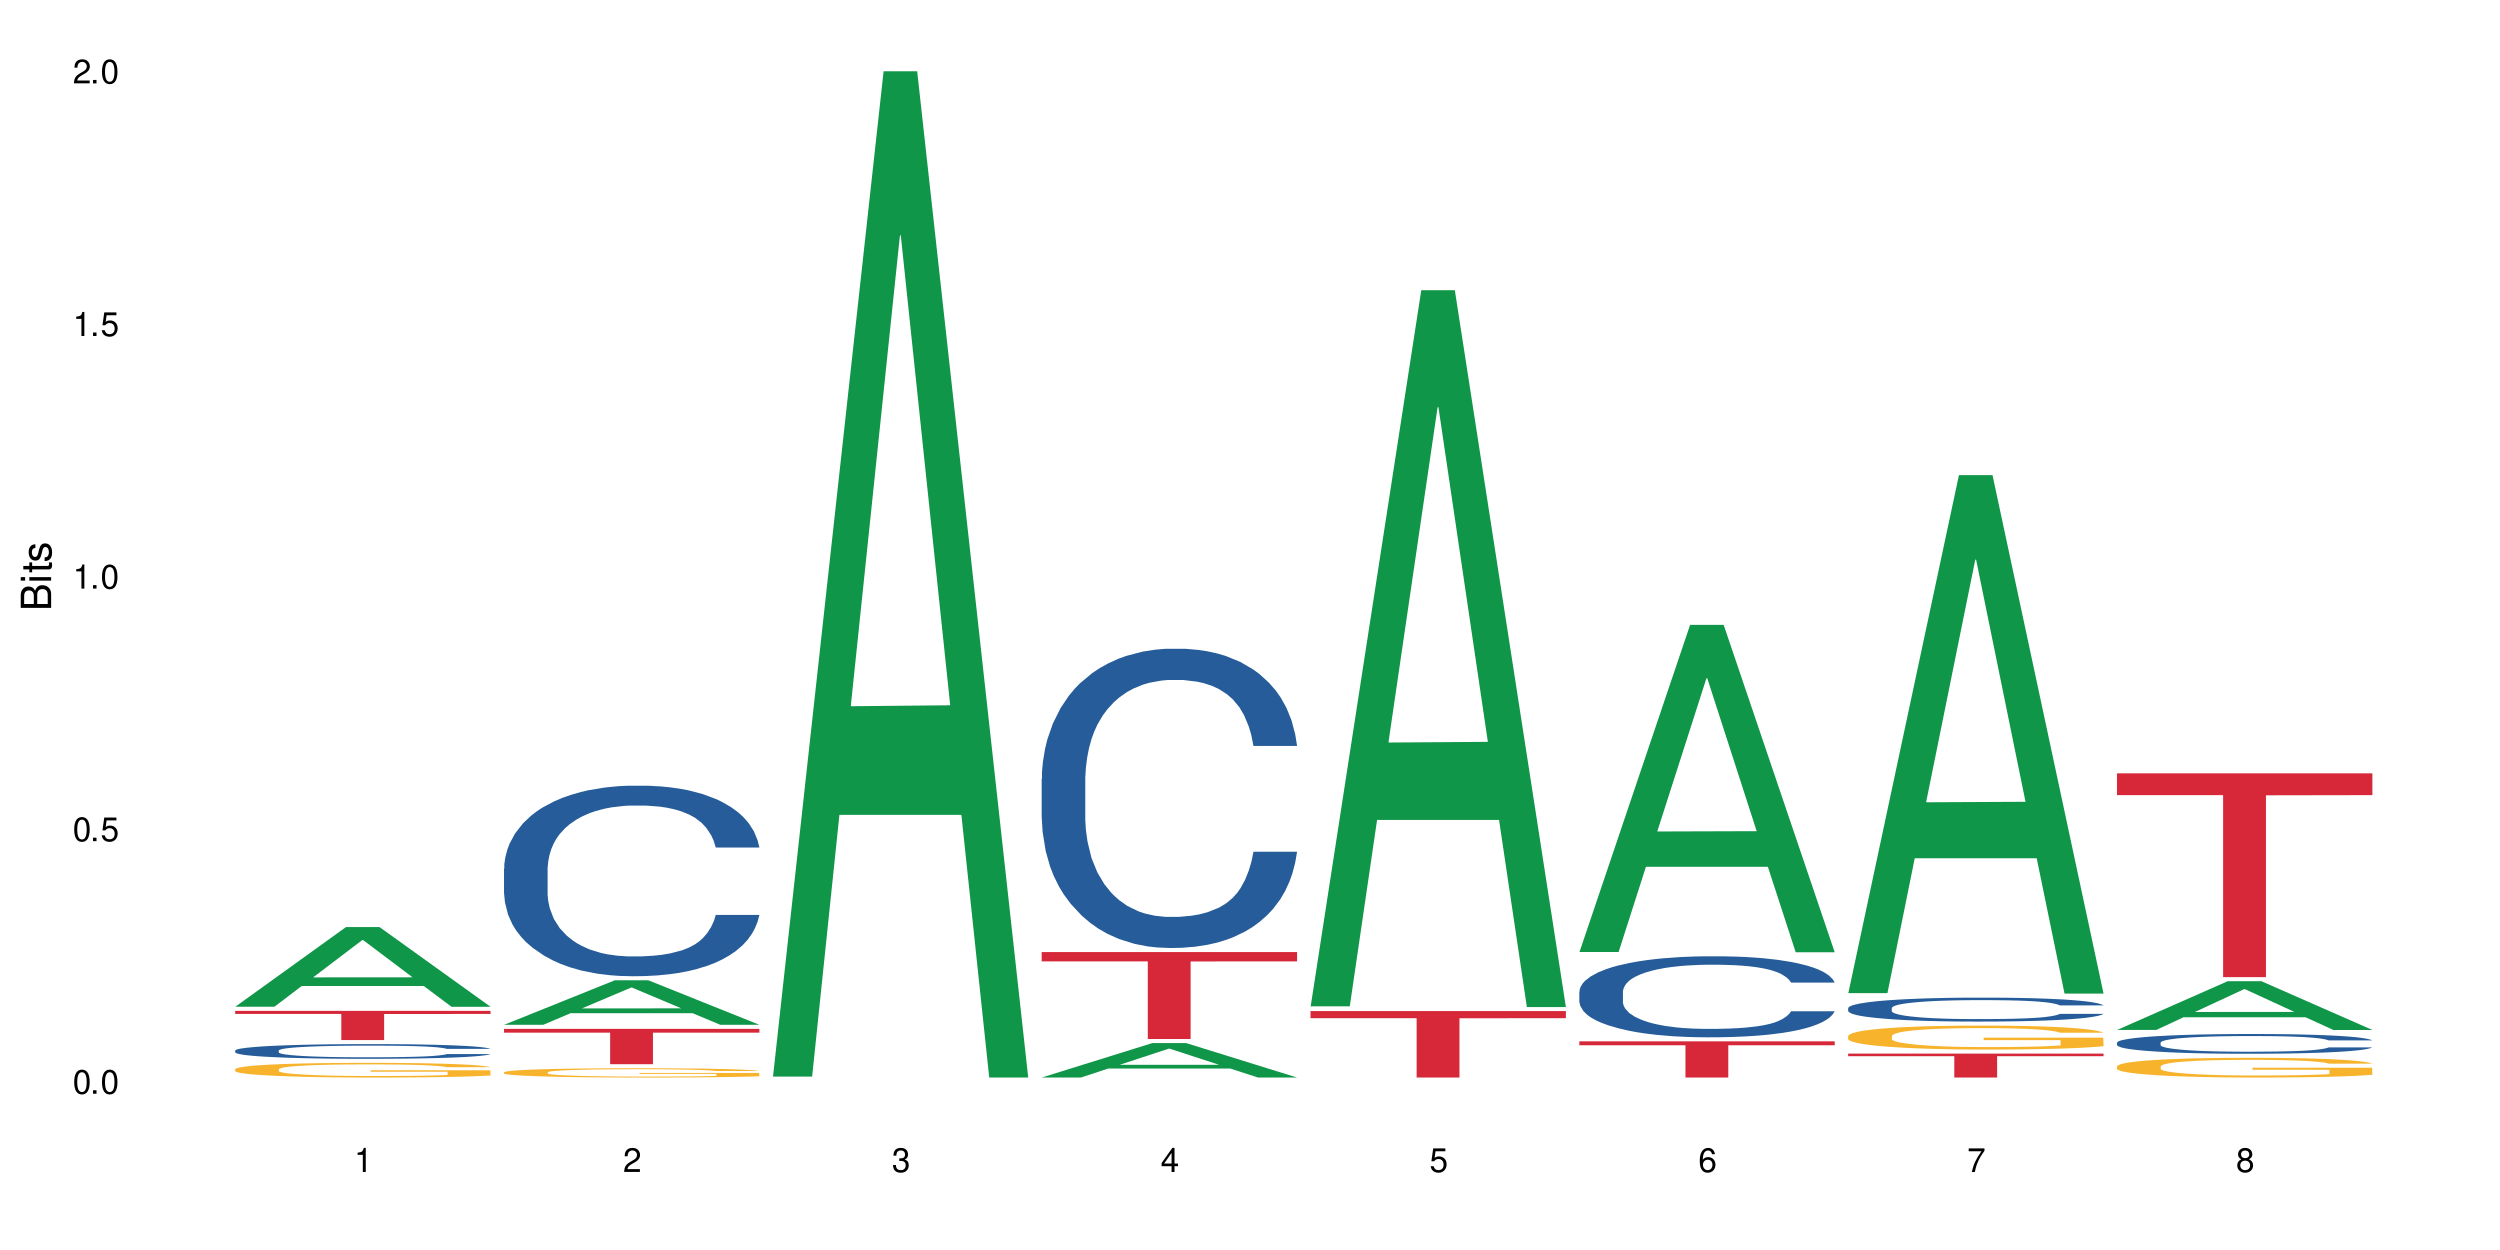 <?xml version="1.0" encoding="UTF-8"?>
<svg xmlns="http://www.w3.org/2000/svg" xmlns:xlink="http://www.w3.org/1999/xlink" width="720" height="360" viewBox="0 0 720 360">
<defs>
<g>
<g id="glyph-0-0">
</g>
<g id="glyph-0-1">
<path d="M 2.641 -6.938 C 2 -6.938 1.422 -6.656 1.078 -6.172 C 0.641 -5.562 0.406 -4.641 0.406 -3.359 C 0.406 -1.016 1.188 0.219 2.641 0.219 C 4.078 0.219 4.859 -1.016 4.859 -3.297 C 4.859 -4.641 4.656 -5.547 4.203 -6.172 C 3.844 -6.656 3.281 -6.938 2.641 -6.938 Z M 2.641 -6.188 C 3.547 -6.188 4 -5.25 4 -3.375 C 4 -1.406 3.562 -0.484 2.625 -0.484 C 1.734 -0.484 1.281 -1.438 1.281 -3.344 C 1.281 -5.25 1.734 -6.188 2.641 -6.188 Z M 2.641 -6.188 "/>
</g>
<g id="glyph-0-2">
<path d="M 1.828 -1 L 0.828 -1 L 0.828 0 L 1.828 0 Z M 1.828 -1 "/>
</g>
<g id="glyph-0-3">
<path d="M 4.562 -6.797 L 1.062 -6.797 L 0.547 -3.094 L 1.328 -3.094 C 1.719 -3.562 2.047 -3.734 2.578 -3.734 C 3.484 -3.734 4.062 -3.109 4.062 -2.094 C 4.062 -1.125 3.484 -0.531 2.578 -0.531 C 1.828 -0.531 1.375 -0.906 1.188 -1.672 L 0.328 -1.672 C 0.453 -1.109 0.547 -0.844 0.75 -0.594 C 1.125 -0.078 1.828 0.219 2.594 0.219 C 3.969 0.219 4.922 -0.781 4.922 -2.219 C 4.922 -3.562 4.031 -4.484 2.719 -4.484 C 2.25 -4.484 1.859 -4.359 1.469 -4.062 L 1.734 -5.969 L 4.562 -5.969 Z M 4.562 -6.797 "/>
</g>
<g id="glyph-0-4">
<path d="M 2.484 -4.938 L 2.484 0 L 3.328 0 L 3.328 -6.938 L 2.766 -6.938 C 2.469 -5.875 2.281 -5.734 0.984 -5.562 L 0.984 -4.938 Z M 2.484 -4.938 "/>
</g>
<g id="glyph-0-5">
<path d="M 4.859 -0.828 L 1.281 -0.828 C 1.359 -1.406 1.672 -1.781 2.5 -2.281 L 3.469 -2.828 C 4.406 -3.344 4.906 -4.062 4.906 -4.906 C 4.906 -5.484 4.672 -6.031 4.266 -6.406 C 3.859 -6.766 3.375 -6.938 2.719 -6.938 C 1.859 -6.938 1.219 -6.625 0.844 -6.031 C 0.609 -5.672 0.5 -5.234 0.484 -4.531 L 1.328 -4.531 C 1.359 -5.016 1.406 -5.281 1.531 -5.516 C 1.75 -5.938 2.188 -6.203 2.703 -6.203 C 3.469 -6.203 4.031 -5.641 4.031 -4.891 C 4.031 -4.344 3.719 -3.859 3.125 -3.516 L 2.234 -3 C 0.812 -2.172 0.406 -1.531 0.328 -0.016 L 4.859 -0.016 Z M 4.859 -0.828 "/>
</g>
<g id="glyph-0-6">
<path d="M 2.125 -3.188 L 2.578 -3.188 C 3.5 -3.188 3.984 -2.766 3.984 -1.922 C 3.984 -1.062 3.469 -0.531 2.594 -0.531 C 1.656 -0.531 1.203 -1 1.156 -2.016 L 0.312 -2.016 C 0.344 -1.453 0.438 -1.094 0.609 -0.781 C 0.953 -0.109 1.625 0.219 2.547 0.219 C 3.953 0.219 4.859 -0.625 4.859 -1.938 C 4.859 -2.828 4.516 -3.297 3.703 -3.594 C 4.344 -3.844 4.656 -4.328 4.656 -5.031 C 4.656 -6.219 3.875 -6.938 2.578 -6.938 C 1.203 -6.938 0.484 -6.172 0.453 -4.703 L 1.297 -4.703 C 1.312 -5.125 1.344 -5.359 1.453 -5.578 C 1.641 -5.969 2.062 -6.203 2.594 -6.203 C 3.344 -6.203 3.797 -5.75 3.797 -5 C 3.797 -4.516 3.609 -4.219 3.25 -4.047 C 3.016 -3.953 2.703 -3.922 2.125 -3.906 Z M 2.125 -3.188 "/>
</g>
<g id="glyph-0-7">
<path d="M 3.141 -1.672 L 3.141 0 L 3.984 0 L 3.984 -1.672 L 4.984 -1.672 L 4.984 -2.438 L 3.984 -2.438 L 3.984 -6.938 L 3.359 -6.938 L 0.266 -2.578 L 0.266 -1.672 Z M 3.141 -2.438 L 1 -2.438 L 3.141 -5.5 Z M 3.141 -2.438 "/>
</g>
<g id="glyph-0-8">
<path d="M 4.781 -5.125 C 4.609 -6.266 3.891 -6.938 2.844 -6.938 C 2.094 -6.938 1.422 -6.578 1.031 -5.953 C 0.594 -5.266 0.406 -4.422 0.406 -3.172 C 0.406 -2 0.578 -1.25 0.984 -0.641 C 1.359 -0.078 1.953 0.219 2.703 0.219 C 3.984 0.219 4.922 -0.75 4.922 -2.094 C 4.922 -3.375 4.062 -4.281 2.844 -4.281 C 2.172 -4.281 1.641 -4.031 1.281 -3.516 C 1.281 -5.234 1.828 -6.188 2.797 -6.188 C 3.391 -6.188 3.797 -5.797 3.938 -5.125 Z M 2.734 -3.531 C 3.547 -3.531 4.062 -2.953 4.062 -2.031 C 4.062 -1.156 3.484 -0.531 2.703 -0.531 C 1.922 -0.531 1.328 -1.188 1.328 -2.078 C 1.328 -2.938 1.906 -3.531 2.734 -3.531 Z M 2.734 -3.531 "/>
</g>
<g id="glyph-0-9">
<path d="M 4.984 -6.797 L 0.438 -6.797 L 0.438 -5.969 L 4.109 -5.969 C 2.5 -3.656 1.828 -2.234 1.328 0 L 2.219 0 C 2.594 -2.172 3.453 -4.047 4.984 -6.094 Z M 4.984 -6.797 "/>
</g>
<g id="glyph-0-10">
<path d="M 3.75 -3.656 C 4.469 -4.094 4.688 -4.438 4.688 -5.078 C 4.688 -6.172 3.844 -6.938 2.641 -6.938 C 1.438 -6.938 0.594 -6.172 0.594 -5.094 C 0.594 -4.438 0.812 -4.094 1.516 -3.656 C 0.734 -3.266 0.359 -2.703 0.359 -1.922 C 0.359 -0.656 1.281 0.219 2.641 0.219 C 3.984 0.219 4.922 -0.656 4.922 -1.922 C 4.922 -2.703 4.531 -3.266 3.75 -3.656 Z M 2.641 -6.188 C 3.359 -6.188 3.812 -5.75 3.812 -5.062 C 3.812 -4.406 3.344 -3.984 2.641 -3.984 C 1.922 -3.984 1.453 -4.406 1.453 -5.078 C 1.453 -5.75 1.922 -6.188 2.641 -6.188 Z M 2.641 -3.266 C 3.484 -3.266 4.062 -2.719 4.062 -1.906 C 4.062 -1.078 3.484 -0.531 2.625 -0.531 C 1.797 -0.531 1.219 -1.094 1.219 -1.906 C 1.219 -2.719 1.781 -3.266 2.641 -3.266 Z M 2.641 -3.266 "/>
</g>
<g id="glyph-1-0">
</g>
<g id="glyph-1-1">
<path d="M 0 -0.953 L 0 -4.891 C 0 -5.719 -0.234 -6.344 -0.734 -6.797 C -1.188 -7.234 -1.812 -7.469 -2.5 -7.469 C -3.547 -7.469 -4.188 -7 -4.625 -5.875 C -4.984 -6.688 -5.625 -7.094 -6.531 -7.094 C -7.172 -7.094 -7.734 -6.859 -8.141 -6.391 C -8.562 -5.922 -8.75 -5.344 -8.75 -4.5 L -8.75 -0.953 Z M -4.984 -2.062 L -7.766 -2.062 L -7.766 -4.219 C -7.766 -4.844 -7.688 -5.203 -7.453 -5.5 C -7.219 -5.812 -6.859 -5.969 -6.375 -5.969 C -5.891 -5.969 -5.531 -5.812 -5.297 -5.5 C -5.062 -5.203 -4.984 -4.844 -4.984 -4.219 Z M -0.984 -2.062 L -4 -2.062 L -4 -4.781 C -4 -5.766 -3.438 -6.359 -2.484 -6.359 C -1.547 -6.359 -0.984 -5.766 -0.984 -4.781 Z M -0.984 -2.062 "/>
</g>
<g id="glyph-1-2">
<path d="M -6.281 -1.797 L -6.281 -0.797 L 0 -0.797 L 0 -1.797 Z M -8.75 -1.797 L -8.75 -0.797 L -7.484 -0.797 L -7.484 -1.797 Z M -8.75 -1.797 "/>
</g>
<g id="glyph-1-3">
<path d="M -6.281 -3.047 L -6.281 -2.016 L -8.016 -2.016 L -8.016 -1.016 L -6.281 -1.016 L -6.281 -0.172 L -5.469 -0.172 L -5.469 -1.016 L -0.719 -1.016 C -0.078 -1.016 0.281 -1.453 0.281 -2.234 C 0.281 -2.5 0.25 -2.719 0.188 -3.047 L -0.641 -3.047 C -0.609 -2.906 -0.594 -2.766 -0.594 -2.562 C -0.594 -2.141 -0.719 -2.016 -1.156 -2.016 L -5.469 -2.016 L -5.469 -3.047 Z M -6.281 -3.047 "/>
</g>
<g id="glyph-1-4">
<path d="M -4.531 -5.25 C -5.766 -5.25 -6.469 -4.422 -6.469 -2.969 C -6.469 -1.516 -5.719 -0.562 -4.547 -0.562 C -3.562 -0.562 -3.094 -1.062 -2.734 -2.562 L -2.516 -3.484 C -2.344 -4.188 -2.094 -4.469 -1.641 -4.469 C -1.047 -4.469 -0.641 -3.875 -0.641 -3 C -0.641 -2.453 -0.797 -2 -1.062 -1.75 C -1.25 -1.594 -1.422 -1.531 -1.875 -1.469 L -1.875 -0.406 C -0.422 -0.453 0.281 -1.266 0.281 -2.922 C 0.281 -4.5 -0.5 -5.516 -1.719 -5.516 C -2.656 -5.516 -3.172 -4.984 -3.469 -3.734 L -3.703 -2.766 C -3.891 -1.953 -4.156 -1.609 -4.594 -1.609 C -5.188 -1.609 -5.547 -2.125 -5.547 -2.938 C -5.547 -3.75 -5.203 -4.172 -4.531 -4.203 Z M -4.531 -5.25 "/>
</g>
</g>
</defs>
<rect x="-72" y="-36" width="864" height="432" fill="rgb(100%, 100%, 100%)" fill-opacity="1"/>
<path fill-rule="nonzero" fill="rgb(6.275%, 58.824%, 28.235%)" fill-opacity="1" d="M 67.73 289.934 L 67.809 289.914 L 99.637 266.996 L 109.301 266.996 L 141.281 289.957 L 130.047 289.957 L 122.031 283.961 L 86.906 283.961 L 79.047 289.934 L 67.73 289.934 L 90.285 281.484 L 118.809 281.461 L 104.586 270.746 L 104.43 270.727 L 104.27 270.789 L 90.207 281.461 L 90.285 281.484 Z M 67.73 289.934 "/>
<path fill-rule="nonzero" fill="rgb(14.51%, 36.078%, 60%)" fill-opacity="1" d="M 67.73 302.547 L 67.82 302.543 L 67.82 302.449 L 68.09 302.305 L 68.719 302.117 L 69.344 301.988 L 70.961 301.762 L 73.203 301.543 L 75.535 301.371 L 77.238 301.27 L 78.766 301.191 L 82.262 301.051 L 84.504 300.977 L 86.926 300.91 L 89.887 300.844 L 92.039 300.805 L 96.883 300.746 L 100.469 300.719 L 103.25 300.707 L 109.262 300.707 L 112.848 300.723 L 115.449 300.742 L 118.32 300.773 L 120.742 300.805 L 124.957 300.891 L 128.727 301 L 130.43 301.062 L 133.121 301.18 L 135.184 301.297 L 136.617 301.398 L 138.234 301.543 L 139.668 301.715 L 140.746 301.914 L 141.281 302.078 L 128.727 302.078 L 128.098 301.926 L 127.379 301.805 L 126.035 301.645 L 124.688 301.535 L 122.805 301.422 L 121.102 301.348 L 118.77 301.273 L 116.707 301.227 L 114.555 301.191 L 112.488 301.172 L 108.543 301.148 L 103.969 301.148 L 102.266 301.156 L 98.766 301.184 L 96.883 301.211 L 94.191 301.266 L 92.309 301.316 L 90.066 301.395 L 88.539 301.461 L 86.656 301.562 L 85.312 301.648 L 83.785 301.777 L 82.891 301.875 L 82.082 301.98 L 81.363 302.109 L 80.828 302.246 L 80.469 302.387 L 80.289 302.527 L 80.289 303.129 L 80.469 303.266 L 80.918 303.43 L 82.082 303.664 L 83.785 303.871 L 85.762 304.031 L 87.645 304.148 L 88.719 304.203 L 90.156 304.266 L 92.398 304.34 L 95.629 304.418 L 97.512 304.449 L 100.383 304.48 L 103.34 304.496 L 107.289 304.496 L 110.785 304.48 L 113.117 304.461 L 115.539 304.43 L 118.859 304.363 L 120.922 304.305 L 122.715 304.23 L 124.062 304.156 L 124.957 304.094 L 126.305 303.973 L 127.379 303.844 L 128.188 303.707 L 128.727 303.574 L 141.281 303.574 L 140.746 303.73 L 139.938 303.883 L 139.129 303.992 L 137.875 304.129 L 136.441 304.25 L 134.375 304.383 L 132.672 304.473 L 130.43 304.57 L 128.367 304.645 L 126.125 304.711 L 122.805 304.785 L 120.652 304.824 L 118.32 304.859 L 115.539 304.891 L 112.043 304.918 L 108.273 304.934 L 104.777 304.938 L 101.008 304.93 L 98.227 304.914 L 94.551 304.879 L 89.977 304.809 L 86.656 304.734 L 84.055 304.664 L 81.812 304.586 L 79.301 304.48 L 76.074 304.312 L 74.098 304.18 L 72.754 304.07 L 71.23 303.922 L 70.152 303.785 L 68.898 303.566 L 68 303.293 L 67.73 303.082 Z M 67.73 302.547 "/>
<path fill-rule="nonzero" fill="rgb(96.863%, 70.196%, 16.863%)" fill-opacity="1" d="M 67.73 307.914 L 67.82 307.91 L 67.82 307.832 L 68.18 307.66 L 69.078 307.418 L 70.242 307.223 L 71.5 307.066 L 72.305 306.984 L 73.652 306.871 L 74.816 306.785 L 77.777 306.609 L 81.543 306.449 L 83.609 306.379 L 85.941 306.312 L 89.258 306.238 L 90.785 306.215 L 95.449 306.152 L 100.738 306.113 L 106.57 306.102 L 109.262 306.105 L 112.938 306.121 L 117.961 306.164 L 120.832 306.203 L 123.074 306.238 L 125.406 306.289 L 128.277 306.367 L 130.969 306.461 L 133.121 306.555 L 135.273 306.668 L 137.066 306.793 L 138.594 306.93 L 139.938 307.09 L 140.746 307.227 L 141.281 307.359 L 128.816 307.359 L 128.098 307.227 L 127.289 307.121 L 125.945 306.992 L 124.598 306.902 L 123.254 306.828 L 120.742 306.727 L 118.59 306.664 L 115.898 306.609 L 113.297 306.578 L 110.336 306.555 L 108.543 306.547 L 103.789 306.547 L 99.484 306.574 L 96.973 306.602 L 95.18 306.633 L 92.668 306.691 L 91.141 306.738 L 90.246 306.77 L 87.555 306.891 L 85.762 306.996 L 84.773 307.07 L 83.52 307.188 L 82.621 307.293 L 81.633 307.445 L 81.098 307.562 L 80.379 307.824 L 80.289 308.52 L 80.559 308.668 L 81.098 308.824 L 81.812 308.965 L 82.891 309.113 L 83.965 309.223 L 85.852 309.375 L 87.465 309.473 L 88.719 309.539 L 91.141 309.645 L 92.129 309.68 L 94.461 309.75 L 96.883 309.805 L 99.844 309.848 L 102.086 309.871 L 105.672 309.891 L 110.246 309.891 L 115.629 309.867 L 119.039 309.836 L 121.371 309.809 L 122.895 309.781 L 124.777 309.738 L 126.125 309.699 L 127.379 309.656 L 128.906 309.59 L 128.906 308.668 L 106.75 308.664 L 106.75 308.23 L 141.195 308.227 L 141.281 309.738 L 139.398 309.84 L 137.066 309.941 L 134.824 310.02 L 132.492 310.086 L 129.176 310.16 L 126.484 310.203 L 122.355 310.258 L 118.59 310.293 L 114.645 310.316 L 111.145 310.328 L 107.02 310.332 L 103.34 310.324 L 99.395 310.301 L 96.254 310.27 L 93.383 310.23 L 90.516 310.184 L 86.926 310.102 L 84.594 310.035 L 82.172 309.953 L 79.75 309.855 L 77.598 309.754 L 76.164 309.672 L 74.727 309.578 L 73.203 309.465 L 71.766 309.332 L 70.691 309.211 L 69.703 309.078 L 68.988 308.949 L 68.27 308.773 L 67.91 308.637 L 67.73 308.516 Z M 67.73 307.914 "/>
<path fill-rule="nonzero" fill="rgb(83.922%, 15.686%, 22.353%)" fill-opacity="1" d="M 67.73 291.121 L 141.281 291.121 L 141.281 292.02 L 110.629 292.027 L 110.629 299.543 L 98.297 299.543 L 98.297 292.035 L 98.117 292.02 L 67.73 292.02 Z M 67.73 291.121 "/>
<path fill-rule="nonzero" fill="rgb(6.275%, 58.824%, 28.235%)" fill-opacity="1" d="M 145.156 295.137 L 145.234 295.125 L 177.059 282.324 L 186.723 282.324 L 218.707 295.148 L 207.469 295.148 L 199.453 291.801 L 164.328 291.801 L 156.469 295.137 L 145.156 295.137 L 167.707 290.418 L 196.23 290.406 L 182.008 284.422 L 181.852 284.41 L 181.695 284.445 L 167.629 290.406 L 167.707 290.418 Z M 145.156 295.137 "/>
<path fill-rule="nonzero" fill="rgb(14.51%, 36.078%, 60%)" fill-opacity="1" d="M 145.156 250.164 L 145.242 250.113 L 145.242 248.91 L 145.512 247.004 L 146.141 244.594 L 146.77 242.941 L 148.383 239.98 L 150.625 237.121 L 152.957 234.914 L 154.664 233.609 L 156.188 232.605 L 159.684 230.75 L 161.93 229.797 L 164.352 228.945 L 167.309 228.094 L 169.461 227.59 L 174.305 226.789 L 177.895 226.438 L 180.676 226.289 L 186.684 226.289 L 190.273 226.488 L 192.875 226.738 L 195.742 227.141 L 198.164 227.59 L 202.383 228.695 L 206.148 230.098 L 207.852 230.902 L 210.543 232.457 L 212.605 233.961 L 214.043 235.266 L 215.656 237.121 L 217.094 239.379 L 218.168 241.938 L 218.707 244.094 L 206.148 244.094 L 205.52 242.086 L 204.805 240.531 L 203.457 238.477 L 202.113 237.02 L 200.23 235.566 L 198.523 234.613 L 196.191 233.66 L 194.129 233.059 L 191.977 232.605 L 189.914 232.305 L 185.969 232.004 L 181.391 232.004 L 179.688 232.105 L 176.191 232.508 L 174.305 232.859 L 171.613 233.559 L 169.73 234.211 L 167.488 235.215 L 165.965 236.07 L 164.082 237.371 L 162.734 238.527 L 161.211 240.18 L 160.312 241.434 L 159.508 242.84 L 158.789 244.496 L 158.25 246.25 L 157.891 248.105 L 157.711 249.914 L 157.711 257.688 L 157.891 259.492 L 158.34 261.598 L 159.508 264.66 L 161.211 267.316 L 163.184 269.426 L 165.066 270.93 L 166.145 271.633 L 167.578 272.434 L 169.82 273.438 L 173.051 274.441 L 174.934 274.84 L 177.805 275.242 L 180.766 275.445 L 184.711 275.445 L 188.211 275.242 L 190.543 274.992 L 192.965 274.59 L 196.281 273.738 L 198.344 272.938 L 200.141 271.984 L 201.484 271.031 L 202.383 270.227 L 203.727 268.672 L 204.805 266.965 L 205.609 265.211 L 206.148 263.504 L 218.707 263.504 L 218.168 265.512 L 217.359 267.469 L 216.555 268.922 L 215.297 270.68 L 213.863 272.234 L 211.801 273.988 L 210.094 275.145 L 207.852 276.398 L 205.789 277.352 L 203.547 278.203 L 200.23 279.207 L 198.074 279.707 L 195.742 280.16 L 192.965 280.559 L 189.465 280.91 L 185.699 281.113 L 182.199 281.16 L 178.434 281.062 L 175.652 280.859 L 171.973 280.41 L 167.398 279.508 L 164.082 278.555 L 161.48 277.602 L 159.238 276.598 L 156.727 275.242 L 153.496 273.035 L 151.523 271.332 L 150.176 269.926 L 148.652 267.969 L 147.574 266.215 L 146.32 263.406 L 145.422 259.844 L 145.156 257.086 Z M 145.156 250.164 "/>
<path fill-rule="nonzero" fill="rgb(96.863%, 70.196%, 16.863%)" fill-opacity="1" d="M 145.156 308.805 L 145.242 308.801 L 145.242 308.754 L 145.602 308.641 L 146.5 308.492 L 147.664 308.367 L 148.922 308.27 L 149.73 308.219 L 151.074 308.145 L 152.242 308.09 L 155.199 307.98 L 158.969 307.879 L 161.031 307.832 L 163.363 307.793 L 166.684 307.746 L 168.207 307.73 L 172.871 307.691 L 178.164 307.664 L 183.992 307.656 L 186.684 307.66 L 190.363 307.672 L 195.387 307.695 L 198.254 307.723 L 200.496 307.746 L 202.828 307.777 L 205.699 307.828 L 208.391 307.887 L 210.543 307.945 L 212.695 308.016 L 214.492 308.094 L 216.016 308.18 L 217.359 308.285 L 218.168 308.367 L 218.707 308.453 L 206.238 308.453 L 205.52 308.367 L 204.715 308.305 L 203.367 308.223 L 202.023 308.164 L 200.676 308.117 L 198.164 308.055 L 196.012 308.016 L 193.32 307.98 L 190.723 307.957 L 187.762 307.945 L 185.969 307.938 L 181.211 307.938 L 176.906 307.957 L 174.395 307.977 L 172.602 307.996 L 170.09 308.031 L 168.566 308.062 L 167.668 308.082 L 164.977 308.156 L 163.184 308.227 L 162.195 308.27 L 160.941 308.344 L 160.043 308.41 L 159.059 308.508 L 158.52 308.582 L 157.801 308.746 L 157.711 309.188 L 157.98 309.281 L 158.52 309.379 L 159.238 309.469 L 160.312 309.562 L 161.391 309.633 L 163.273 309.727 L 164.887 309.789 L 166.145 309.832 L 168.566 309.898 L 169.551 309.918 L 171.883 309.965 L 174.305 309.996 L 177.266 310.027 L 179.508 310.043 L 183.098 310.055 L 187.672 310.055 L 193.055 310.039 L 196.461 310.02 L 198.793 310 L 200.32 309.984 L 202.203 309.957 L 203.547 309.934 L 204.805 309.906 L 206.328 309.863 L 206.328 309.281 L 184.172 309.277 L 184.172 309.004 L 218.617 309 L 218.707 309.957 L 216.824 310.023 L 214.492 310.086 L 212.25 310.133 L 209.918 310.176 L 206.598 310.223 L 203.906 310.25 L 199.781 310.285 L 196.012 310.309 L 192.066 310.324 L 188.566 310.328 L 184.441 310.332 L 180.766 310.328 L 176.816 310.312 L 173.68 310.293 L 170.809 310.27 L 167.938 310.238 L 164.352 310.188 L 162.016 310.145 L 159.594 310.094 L 157.172 310.031 L 155.02 309.965 L 153.586 309.914 L 152.152 309.855 L 150.625 309.781 L 149.191 309.699 L 148.113 309.625 L 147.129 309.539 L 146.41 309.457 L 145.691 309.348 L 145.332 309.262 L 145.156 309.184 Z M 145.156 308.805 "/>
<path fill-rule="nonzero" fill="rgb(83.922%, 15.686%, 22.353%)" fill-opacity="1" d="M 145.156 296.312 L 218.707 296.312 L 218.707 297.402 L 188.051 297.414 L 188.051 306.496 L 175.719 306.496 L 175.719 297.422 L 175.539 297.402 L 145.156 297.402 Z M 145.156 296.312 "/>
<path fill-rule="nonzero" fill="rgb(6.275%, 58.824%, 28.235%)" fill-opacity="1" d="M 222.578 310.059 L 222.656 309.789 L 254.48 20.527 L 264.148 20.527 L 296.129 310.332 L 284.895 310.332 L 276.879 234.684 L 241.75 234.684 L 233.895 310.059 L 222.578 310.059 L 245.129 203.391 L 273.656 203.117 L 259.434 67.875 L 259.273 67.602 L 259.117 68.418 L 245.051 203.117 L 245.129 203.391 Z M 222.578 310.059 "/>
<path fill-rule="nonzero" fill="rgb(6.275%, 58.824%, 28.235%)" fill-opacity="1" d="M 300 310.324 L 300.078 310.312 L 331.906 300.395 L 341.57 300.395 L 373.555 310.332 L 362.316 310.332 L 354.301 307.738 L 319.176 307.738 L 311.316 310.324 L 300 310.324 L 322.555 306.664 L 351.078 306.656 L 336.855 302.016 L 336.699 302.008 L 336.543 302.035 L 322.477 306.656 L 322.555 306.664 Z M 300 310.324 "/>
<path fill-rule="nonzero" fill="rgb(14.51%, 36.078%, 60%)" fill-opacity="1" d="M 300 224.355 L 300.09 224.277 L 300.09 222.387 L 300.359 219.395 L 300.988 215.613 L 301.617 213.016 L 303.23 208.367 L 305.473 203.879 L 307.805 200.41 L 309.508 198.363 L 311.035 196.789 L 314.531 193.875 L 316.773 192.379 L 319.195 191.039 L 322.156 189.699 L 324.309 188.914 L 329.152 187.652 L 332.742 187.102 L 335.52 186.863 L 341.531 186.863 L 345.117 187.18 L 347.719 187.574 L 350.59 188.203 L 353.012 188.914 L 357.227 190.645 L 360.996 192.852 L 362.699 194.109 L 365.391 196.555 L 367.453 198.914 L 368.891 200.965 L 370.504 203.879 L 371.938 207.422 L 373.016 211.438 L 373.555 214.824 L 360.996 214.824 L 360.367 211.676 L 359.648 209.234 L 358.305 206.004 L 356.961 203.719 L 355.074 201.438 L 353.371 199.941 L 351.039 198.441 L 348.977 197.496 L 346.824 196.789 L 344.762 196.316 L 340.812 195.844 L 336.238 195.844 L 334.535 196 L 331.035 196.633 L 329.152 197.184 L 326.461 198.285 L 324.578 199.309 L 322.336 200.883 L 320.812 202.223 L 318.926 204.27 L 317.582 206.082 L 316.059 208.684 L 315.16 210.652 L 314.352 212.855 L 313.637 215.457 L 313.098 218.211 L 312.738 221.125 L 312.559 223.961 L 312.559 236.168 L 312.738 239.004 L 313.188 242.312 L 314.352 247.117 L 316.059 251.293 L 318.031 254.602 L 319.914 256.965 L 320.992 258.066 L 322.426 259.324 L 324.668 260.902 L 327.898 262.477 L 329.781 263.105 L 332.652 263.738 L 335.609 264.051 L 339.559 264.051 L 343.055 263.738 L 345.387 263.344 L 347.809 262.711 L 351.129 261.375 L 353.191 260.113 L 354.984 258.617 L 356.332 257.121 L 357.227 255.859 L 358.574 253.418 L 359.648 250.742 L 360.457 247.984 L 360.996 245.305 L 373.555 245.305 L 373.016 248.457 L 372.207 251.527 L 371.402 253.812 L 370.145 256.57 L 368.711 259.012 L 366.645 261.766 L 364.941 263.578 L 362.699 265.547 L 360.637 267.043 L 358.395 268.383 L 355.074 269.957 L 352.922 270.746 L 350.59 271.457 L 347.809 272.086 L 344.312 272.637 L 340.543 272.953 L 337.047 273.031 L 333.277 272.871 L 330.5 272.559 L 326.82 271.848 L 322.246 270.43 L 318.926 268.934 L 316.324 267.438 L 314.082 265.863 L 311.57 263.738 L 308.344 260.27 L 306.371 257.594 L 305.023 255.387 L 303.5 252.316 L 302.422 249.559 L 301.168 245.148 L 300.27 239.559 L 300 235.227 Z M 300 224.355 "/>
<path fill-rule="nonzero" fill="rgb(83.922%, 15.686%, 22.353%)" fill-opacity="1" d="M 300 274.195 L 373.555 274.195 L 373.555 276.875 L 342.898 276.898 L 342.898 299.23 L 330.566 299.23 L 330.566 276.922 L 330.387 276.875 L 300 276.875 Z M 300 274.195 "/>
<path fill-rule="nonzero" fill="rgb(6.275%, 58.824%, 28.235%)" fill-opacity="1" d="M 377.426 289.832 L 377.504 289.641 L 409.328 83.582 L 418.992 83.582 L 450.977 290.027 L 439.738 290.027 L 431.723 236.141 L 396.598 236.141 L 388.738 289.832 L 377.426 289.832 L 399.977 213.848 L 428.504 213.652 L 414.277 117.312 L 414.121 117.117 L 413.965 117.699 L 399.898 213.652 L 399.977 213.848 Z M 377.426 289.832 "/>
<path fill-rule="nonzero" fill="rgb(83.922%, 15.686%, 22.353%)" fill-opacity="1" d="M 377.426 291.191 L 450.977 291.191 L 450.977 293.242 L 420.324 293.258 L 420.324 310.332 L 407.988 310.332 L 407.988 293.277 L 407.809 293.242 L 377.426 293.242 Z M 377.426 291.191 "/>
<path fill-rule="nonzero" fill="rgb(6.275%, 58.824%, 28.235%)" fill-opacity="1" d="M 454.848 274.168 L 454.926 274.082 L 486.75 179.969 L 496.418 179.969 L 528.398 274.258 L 517.164 274.258 L 509.148 249.645 L 474.023 249.645 L 466.164 274.168 L 454.848 274.168 L 477.402 239.465 L 505.926 239.375 L 491.703 195.371 L 491.547 195.285 L 491.387 195.551 L 477.32 239.375 L 477.402 239.465 Z M 454.848 274.168 "/>
<path fill-rule="nonzero" fill="rgb(14.51%, 36.078%, 60%)" fill-opacity="1" d="M 454.848 285.57 L 454.938 285.547 L 454.938 285.035 L 455.207 284.227 L 455.836 283.203 L 456.461 282.5 L 458.078 281.242 L 460.32 280.027 L 462.652 279.09 L 464.355 278.535 L 465.879 278.109 L 469.379 277.32 L 471.621 276.914 L 474.043 276.551 L 477.004 276.188 L 479.156 275.977 L 484 275.633 L 487.586 275.484 L 490.367 275.422 L 496.379 275.422 L 499.965 275.508 L 502.566 275.613 L 505.438 275.785 L 507.859 275.977 L 512.074 276.445 L 515.844 277.043 L 517.547 277.383 L 520.238 278.043 L 522.301 278.684 L 523.734 279.238 L 525.352 280.027 L 526.785 280.984 L 527.863 282.074 L 528.398 282.988 L 515.844 282.988 L 515.215 282.137 L 514.496 281.477 L 513.152 280.602 L 511.805 279.984 L 509.922 279.367 L 508.219 278.961 L 505.887 278.555 L 503.824 278.301 L 501.672 278.109 L 499.605 277.98 L 495.66 277.852 L 491.086 277.852 L 489.383 277.895 L 485.883 278.066 L 484 278.215 L 481.309 278.512 L 479.426 278.789 L 477.184 279.215 L 475.656 279.578 L 473.773 280.133 L 472.43 280.625 L 470.902 281.328 L 470.008 281.859 L 469.199 282.457 L 468.48 283.16 L 467.945 283.906 L 467.586 284.695 L 467.406 285.465 L 467.406 288.77 L 467.586 289.535 L 468.035 290.43 L 469.199 291.73 L 470.902 292.863 L 472.879 293.758 L 474.762 294.398 L 475.836 294.695 L 477.273 295.035 L 479.516 295.461 L 482.742 295.891 L 484.629 296.059 L 487.496 296.23 L 490.457 296.316 L 494.406 296.316 L 497.902 296.23 L 500.234 296.125 L 502.656 295.953 L 505.977 295.59 L 508.039 295.25 L 509.832 294.844 L 511.18 294.441 L 512.074 294.098 L 513.422 293.438 L 514.496 292.711 L 515.305 291.965 L 515.844 291.242 L 528.398 291.242 L 527.863 292.094 L 527.055 292.926 L 526.246 293.543 L 524.992 294.289 L 523.555 294.953 L 521.492 295.699 L 519.789 296.188 L 517.547 296.723 L 515.484 297.125 L 513.242 297.488 L 509.922 297.914 L 507.77 298.129 L 505.438 298.32 L 502.656 298.492 L 499.16 298.641 L 495.391 298.727 L 491.895 298.746 L 488.125 298.703 L 485.344 298.617 L 481.668 298.426 L 477.094 298.043 L 473.773 297.637 L 471.172 297.234 L 468.93 296.805 L 466.418 296.23 L 463.191 295.293 L 461.215 294.566 L 459.871 293.969 L 458.348 293.141 L 457.27 292.395 L 456.016 291.199 L 455.117 289.684 L 454.848 288.512 Z M 454.848 285.57 "/>
<path fill-rule="nonzero" fill="rgb(83.922%, 15.686%, 22.353%)" fill-opacity="1" d="M 454.848 299.91 L 528.398 299.91 L 528.398 301.027 L 497.746 301.035 L 497.746 310.332 L 485.414 310.332 L 485.414 301.047 L 485.234 301.027 L 454.848 301.027 Z M 454.848 299.91 "/>
<path fill-rule="nonzero" fill="rgb(6.275%, 58.824%, 28.235%)" fill-opacity="1" d="M 532.27 286.016 L 532.352 285.875 L 564.176 136.836 L 573.84 136.836 L 605.824 286.156 L 594.586 286.156 L 586.57 247.18 L 551.445 247.18 L 543.586 286.016 L 532.27 286.016 L 554.824 231.055 L 583.348 230.914 L 569.125 161.23 L 568.969 161.09 L 568.812 161.512 L 554.746 230.914 L 554.824 231.055 Z M 532.27 286.016 "/>
<path fill-rule="nonzero" fill="rgb(14.51%, 36.078%, 60%)" fill-opacity="1" d="M 532.27 290.32 L 532.359 290.312 L 532.359 290.164 L 532.629 289.922 L 533.258 289.621 L 533.887 289.414 L 535.5 289.043 L 537.742 288.684 L 540.074 288.406 L 541.777 288.242 L 543.305 288.113 L 546.801 287.883 L 549.043 287.762 L 551.465 287.656 L 554.426 287.547 L 556.578 287.484 L 561.422 287.383 L 565.012 287.34 L 567.793 287.32 L 573.801 287.32 L 577.391 287.348 L 579.992 287.379 L 582.859 287.426 L 585.281 287.484 L 589.5 287.625 L 593.266 287.801 L 594.969 287.898 L 597.66 288.098 L 599.723 288.285 L 601.16 288.449 L 602.773 288.684 L 604.207 288.965 L 605.285 289.285 L 605.824 289.559 L 593.266 289.559 L 592.637 289.305 L 591.922 289.109 L 590.574 288.852 L 589.23 288.668 L 587.344 288.488 L 585.641 288.367 L 583.309 288.246 L 581.246 288.172 L 579.094 288.113 L 577.031 288.078 L 573.082 288.039 L 568.508 288.039 L 566.805 288.051 L 563.305 288.102 L 561.422 288.145 L 558.73 288.234 L 556.848 288.316 L 554.605 288.441 L 553.082 288.551 L 551.199 288.715 L 549.852 288.859 L 548.328 289.066 L 547.43 289.223 L 546.621 289.398 L 545.906 289.609 L 545.367 289.828 L 545.008 290.062 L 544.828 290.289 L 544.828 291.266 L 545.008 291.492 L 545.457 291.758 L 546.621 292.141 L 548.328 292.477 L 550.301 292.742 L 552.184 292.93 L 553.262 293.02 L 554.695 293.117 L 556.938 293.246 L 560.168 293.371 L 562.051 293.422 L 564.922 293.473 L 567.883 293.496 L 571.828 293.496 L 575.324 293.473 L 577.656 293.441 L 580.078 293.391 L 583.398 293.281 L 585.461 293.184 L 587.254 293.062 L 588.602 292.941 L 589.5 292.84 L 590.844 292.645 L 591.922 292.434 L 592.727 292.211 L 593.266 291.996 L 605.824 291.996 L 605.285 292.25 L 604.477 292.496 L 603.672 292.676 L 602.414 292.898 L 600.98 293.094 L 598.918 293.312 L 597.211 293.457 L 594.969 293.617 L 592.906 293.734 L 590.664 293.844 L 587.344 293.969 L 585.191 294.031 L 582.859 294.09 L 580.078 294.141 L 576.582 294.184 L 572.816 294.207 L 569.316 294.215 L 565.551 294.203 L 562.77 294.176 L 559.09 294.121 L 554.516 294.008 L 551.199 293.887 L 548.598 293.77 L 546.355 293.641 L 543.844 293.473 L 540.613 293.195 L 538.641 292.98 L 537.293 292.805 L 535.77 292.559 L 534.691 292.336 L 533.438 291.984 L 532.539 291.535 L 532.27 291.191 Z M 532.27 290.32 "/>
<path fill-rule="nonzero" fill="rgb(96.863%, 70.196%, 16.863%)" fill-opacity="1" d="M 532.27 298.332 L 532.359 298.324 L 532.359 298.199 L 532.719 297.918 L 533.617 297.527 L 534.781 297.207 L 536.039 296.953 L 536.844 296.82 L 538.191 296.633 L 539.355 296.492 L 542.316 296.211 L 546.086 295.945 L 548.148 295.832 L 550.48 295.727 L 553.797 295.605 L 555.324 295.562 L 559.988 295.461 L 565.281 295.398 L 571.109 295.379 L 573.801 295.387 L 577.48 295.41 L 582.5 295.48 L 585.371 295.543 L 587.613 295.605 L 589.945 295.688 L 592.816 295.812 L 595.508 295.965 L 597.66 296.117 L 599.812 296.305 L 601.609 296.508 L 603.133 296.727 L 604.477 296.992 L 605.285 297.211 L 605.824 297.434 L 593.355 297.434 L 592.637 297.211 L 591.832 297.043 L 590.484 296.832 L 589.141 296.684 L 587.793 296.562 L 585.281 296.398 L 583.129 296.297 L 580.438 296.211 L 577.836 296.152 L 574.879 296.117 L 573.082 296.102 L 568.328 296.102 L 564.023 296.148 L 561.512 296.199 L 559.719 296.25 L 557.207 296.344 L 555.684 296.418 L 554.785 296.469 L 552.094 296.664 L 550.301 296.84 L 549.312 296.961 L 548.059 297.148 L 547.16 297.32 L 546.176 297.57 L 545.637 297.758 L 544.918 298.188 L 544.828 299.32 L 545.098 299.559 L 545.637 299.816 L 546.355 300.043 L 547.43 300.285 L 548.508 300.465 L 550.391 300.711 L 552.004 300.875 L 553.262 300.984 L 555.684 301.152 L 556.668 301.211 L 559 301.324 L 561.422 301.41 L 564.383 301.488 L 566.625 301.523 L 570.215 301.555 L 574.789 301.555 L 580.168 301.52 L 583.578 301.469 L 585.91 301.418 L 587.434 301.375 L 589.32 301.305 L 590.664 301.242 L 591.922 301.172 L 593.445 301.066 L 593.445 299.559 L 571.289 299.555 L 571.289 298.848 L 605.734 298.844 L 605.824 301.305 L 603.941 301.473 L 601.609 301.637 L 599.363 301.766 L 597.031 301.871 L 593.715 301.992 L 591.023 302.066 L 586.898 302.152 L 583.129 302.211 L 579.184 302.25 L 575.684 302.266 L 571.559 302.273 L 567.883 302.262 L 563.934 302.223 L 560.797 302.172 L 557.926 302.109 L 555.055 302.027 L 551.465 301.895 L 549.133 301.789 L 546.711 301.656 L 544.289 301.5 L 542.137 301.328 L 540.703 301.195 L 539.266 301.047 L 537.742 300.855 L 536.309 300.645 L 535.23 300.449 L 534.246 300.227 L 533.527 300.02 L 532.809 299.738 L 532.449 299.508 L 532.27 299.316 Z M 532.27 298.332 "/>
<path fill-rule="nonzero" fill="rgb(83.922%, 15.686%, 22.353%)" fill-opacity="1" d="M 532.27 303.438 L 605.824 303.438 L 605.824 304.176 L 575.168 304.184 L 575.168 310.332 L 562.836 310.332 L 562.836 304.188 L 562.656 304.176 L 532.27 304.176 Z M 532.27 303.438 "/>
<path fill-rule="nonzero" fill="rgb(6.275%, 58.824%, 28.235%)" fill-opacity="1" d="M 609.695 296.617 L 609.773 296.605 L 641.598 282.582 L 651.266 282.582 L 683.246 296.633 L 672.008 296.633 L 663.996 292.965 L 628.867 292.965 L 621.012 296.617 L 609.695 296.617 L 632.246 291.449 L 660.773 291.434 L 646.551 284.879 L 646.391 284.867 L 646.234 284.906 L 632.168 291.434 L 632.246 291.449 Z M 609.695 296.617 "/>
<path fill-rule="nonzero" fill="rgb(14.51%, 36.078%, 60%)" fill-opacity="1" d="M 609.695 300.27 L 609.785 300.266 L 609.785 300.141 L 610.055 299.941 L 610.68 299.691 L 611.309 299.523 L 612.922 299.215 L 615.164 298.918 L 617.5 298.691 L 619.203 298.555 L 620.727 298.449 L 624.227 298.258 L 626.469 298.16 L 628.891 298.07 L 631.852 297.984 L 634.004 297.93 L 638.848 297.848 L 642.434 297.812 L 645.215 297.797 L 651.223 297.797 L 654.812 297.816 L 657.414 297.844 L 660.285 297.883 L 662.707 297.93 L 666.922 298.047 L 670.688 298.191 L 672.395 298.273 L 675.086 298.434 L 677.148 298.59 L 678.582 298.727 L 680.195 298.918 L 681.633 299.152 L 682.707 299.418 L 683.246 299.641 L 670.688 299.641 L 670.062 299.434 L 669.344 299.273 L 667.996 299.059 L 666.652 298.91 L 664.77 298.758 L 663.066 298.66 L 660.734 298.559 L 658.668 298.496 L 656.516 298.449 L 654.453 298.418 L 650.508 298.391 L 645.934 298.391 L 644.227 298.398 L 640.73 298.441 L 638.848 298.477 L 636.156 298.551 L 634.273 298.617 L 632.027 298.723 L 630.504 298.809 L 628.621 298.945 L 627.273 299.062 L 625.75 299.234 L 624.852 299.367 L 624.047 299.512 L 623.328 299.684 L 622.789 299.863 L 622.43 300.059 L 622.254 300.246 L 622.254 301.051 L 622.43 301.238 L 622.879 301.457 L 624.047 301.773 L 625.75 302.047 L 627.723 302.266 L 629.605 302.422 L 630.684 302.496 L 632.117 302.578 L 634.363 302.684 L 637.59 302.785 L 639.473 302.828 L 642.344 302.867 L 645.305 302.891 L 649.25 302.891 L 652.75 302.867 L 655.082 302.844 L 657.504 302.801 L 660.82 302.715 L 662.887 302.629 L 664.68 302.531 L 666.023 302.434 L 666.922 302.348 L 668.266 302.188 L 669.344 302.012 L 670.152 301.828 L 670.688 301.652 L 683.246 301.652 L 682.707 301.859 L 681.902 302.062 L 681.094 302.215 L 679.84 302.395 L 678.402 302.559 L 676.34 302.738 L 674.637 302.859 L 672.395 302.988 L 670.332 303.086 L 668.086 303.176 L 664.77 303.281 L 662.617 303.332 L 660.285 303.379 L 657.504 303.422 L 654.004 303.457 L 650.238 303.477 L 646.738 303.48 L 642.973 303.473 L 640.191 303.453 L 636.516 303.406 L 631.941 303.312 L 628.621 303.211 L 626.02 303.113 L 623.777 303.008 L 621.266 302.867 L 618.035 302.641 L 616.062 302.465 L 614.719 302.316 L 613.191 302.117 L 612.117 301.934 L 610.859 301.641 L 609.965 301.273 L 609.695 300.988 Z M 609.695 300.27 "/>
<path fill-rule="nonzero" fill="rgb(96.863%, 70.196%, 16.863%)" fill-opacity="1" d="M 609.695 307.082 L 609.785 307.078 L 609.785 306.973 L 610.145 306.738 L 611.039 306.418 L 612.207 306.152 L 613.461 305.945 L 614.27 305.836 L 615.613 305.68 L 616.781 305.566 L 619.742 305.332 L 623.508 305.113 L 625.57 305.02 L 627.902 304.934 L 631.223 304.832 L 632.746 304.797 L 637.41 304.715 L 642.703 304.66 L 648.535 304.645 L 651.223 304.652 L 654.902 304.672 L 659.926 304.73 L 662.797 304.781 L 665.039 304.832 L 667.371 304.902 L 670.242 305.004 L 672.93 305.129 L 675.086 305.254 L 677.238 305.41 L 679.031 305.574 L 680.555 305.758 L 681.902 305.977 L 682.707 306.156 L 683.246 306.34 L 670.777 306.34 L 670.062 306.156 L 669.254 306.016 L 667.91 305.848 L 666.562 305.723 L 665.219 305.621 L 662.707 305.488 L 660.555 305.406 L 657.863 305.332 L 655.262 305.285 L 652.301 305.254 L 650.508 305.242 L 645.754 305.242 L 641.449 305.281 L 638.938 305.32 L 637.141 305.363 L 634.629 305.441 L 633.105 305.504 L 632.207 305.543 L 629.52 305.707 L 627.723 305.852 L 626.738 305.949 L 625.48 306.105 L 624.586 306.246 L 623.598 306.453 L 623.059 306.609 L 622.344 306.961 L 622.254 307.898 L 622.52 308.094 L 623.059 308.309 L 623.777 308.496 L 624.852 308.691 L 625.93 308.844 L 627.812 309.043 L 629.43 309.18 L 630.684 309.27 L 633.105 309.406 L 634.094 309.453 L 636.426 309.547 L 638.848 309.621 L 641.805 309.684 L 644.047 309.715 L 647.637 309.742 L 652.211 309.742 L 657.594 309.711 L 661 309.668 L 663.332 309.625 L 664.859 309.59 L 666.742 309.531 L 668.086 309.48 L 669.344 309.422 L 670.867 309.336 L 670.867 308.094 L 648.715 308.09 L 648.715 307.508 L 683.156 307.504 L 683.246 309.531 L 681.363 309.672 L 679.031 309.809 L 676.789 309.91 L 674.457 310 L 671.137 310.098 L 668.445 310.16 L 664.32 310.234 L 660.555 310.281 L 656.605 310.312 L 653.109 310.328 L 648.98 310.332 L 645.305 310.32 L 641.359 310.289 L 638.219 310.25 L 635.348 310.199 L 632.477 310.129 L 628.891 310.02 L 626.559 309.934 L 624.137 309.824 L 621.715 309.695 L 619.562 309.555 L 618.125 309.445 L 616.691 309.32 L 615.164 309.164 L 613.73 308.988 L 612.656 308.828 L 611.668 308.645 L 610.949 308.473 L 610.234 308.238 L 609.875 308.055 L 609.695 307.891 Z M 609.695 307.082 "/>
<path fill-rule="nonzero" fill="rgb(83.922%, 15.686%, 22.353%)" fill-opacity="1" d="M 609.695 222.711 L 683.246 222.711 L 683.246 228.996 L 652.594 229.051 L 652.594 281.418 L 640.258 281.418 L 640.258 229.105 L 640.082 228.996 L 609.695 228.996 Z M 609.695 222.711 "/>
<g fill="rgb(0%, 0%, 0%)" fill-opacity="1">
<use xlink:href="#glyph-0-1" x="20.965" y="314.993"/>
<use xlink:href="#glyph-0-2" x="25.965" y="314.993"/>
<use xlink:href="#glyph-0-1" x="28.965" y="314.993"/>
</g>
<g fill="rgb(0%, 0%, 0%)" fill-opacity="1">
<use xlink:href="#glyph-0-1" x="20.965" y="242.251"/>
<use xlink:href="#glyph-0-2" x="25.965" y="242.251"/>
<use xlink:href="#glyph-0-3" x="28.965" y="242.251"/>
</g>
<g fill="rgb(0%, 0%, 0%)" fill-opacity="1">
<use xlink:href="#glyph-0-4" x="20.965" y="169.509"/>
<use xlink:href="#glyph-0-2" x="25.965" y="169.509"/>
<use xlink:href="#glyph-0-1" x="28.965" y="169.509"/>
</g>
<g fill="rgb(0%, 0%, 0%)" fill-opacity="1">
<use xlink:href="#glyph-0-4" x="20.965" y="96.767"/>
<use xlink:href="#glyph-0-2" x="25.965" y="96.767"/>
<use xlink:href="#glyph-0-3" x="28.965" y="96.767"/>
</g>
<g fill="rgb(0%, 0%, 0%)" fill-opacity="1">
<use xlink:href="#glyph-0-5" x="20.965" y="24.024"/>
<use xlink:href="#glyph-0-2" x="25.965" y="24.024"/>
<use xlink:href="#glyph-0-1" x="28.965" y="24.024"/>
</g>
<g fill="rgb(0%, 0%, 0%)" fill-opacity="1">
<use xlink:href="#glyph-0-4" x="102.008" y="337.532"/>
</g>
<g fill="rgb(0%, 0%, 0%)" fill-opacity="1">
<use xlink:href="#glyph-0-5" x="179.43" y="337.532"/>
</g>
<g fill="rgb(0%, 0%, 0%)" fill-opacity="1">
<use xlink:href="#glyph-0-6" x="256.855" y="337.532"/>
</g>
<g fill="rgb(0%, 0%, 0%)" fill-opacity="1">
<use xlink:href="#glyph-0-7" x="334.277" y="337.532"/>
</g>
<g fill="rgb(0%, 0%, 0%)" fill-opacity="1">
<use xlink:href="#glyph-0-3" x="411.699" y="337.532"/>
</g>
<g fill="rgb(0%, 0%, 0%)" fill-opacity="1">
<use xlink:href="#glyph-0-8" x="489.125" y="337.532"/>
</g>
<g fill="rgb(0%, 0%, 0%)" fill-opacity="1">
<use xlink:href="#glyph-0-9" x="566.547" y="337.532"/>
</g>
<g fill="rgb(0%, 0%, 0%)" fill-opacity="1">
<use xlink:href="#glyph-0-10" x="643.969" y="337.532"/>
</g>
<g fill="rgb(0%, 0%, 0%)" fill-opacity="1">
<use xlink:href="#glyph-1-1" x="14.725" y="176.012"/>
<use xlink:href="#glyph-1-2" x="14.725" y="168.012"/>
<use xlink:href="#glyph-1-3" x="14.725" y="165.012"/>
<use xlink:href="#glyph-1-4" x="14.725" y="162.012"/>
</g>
</svg>
